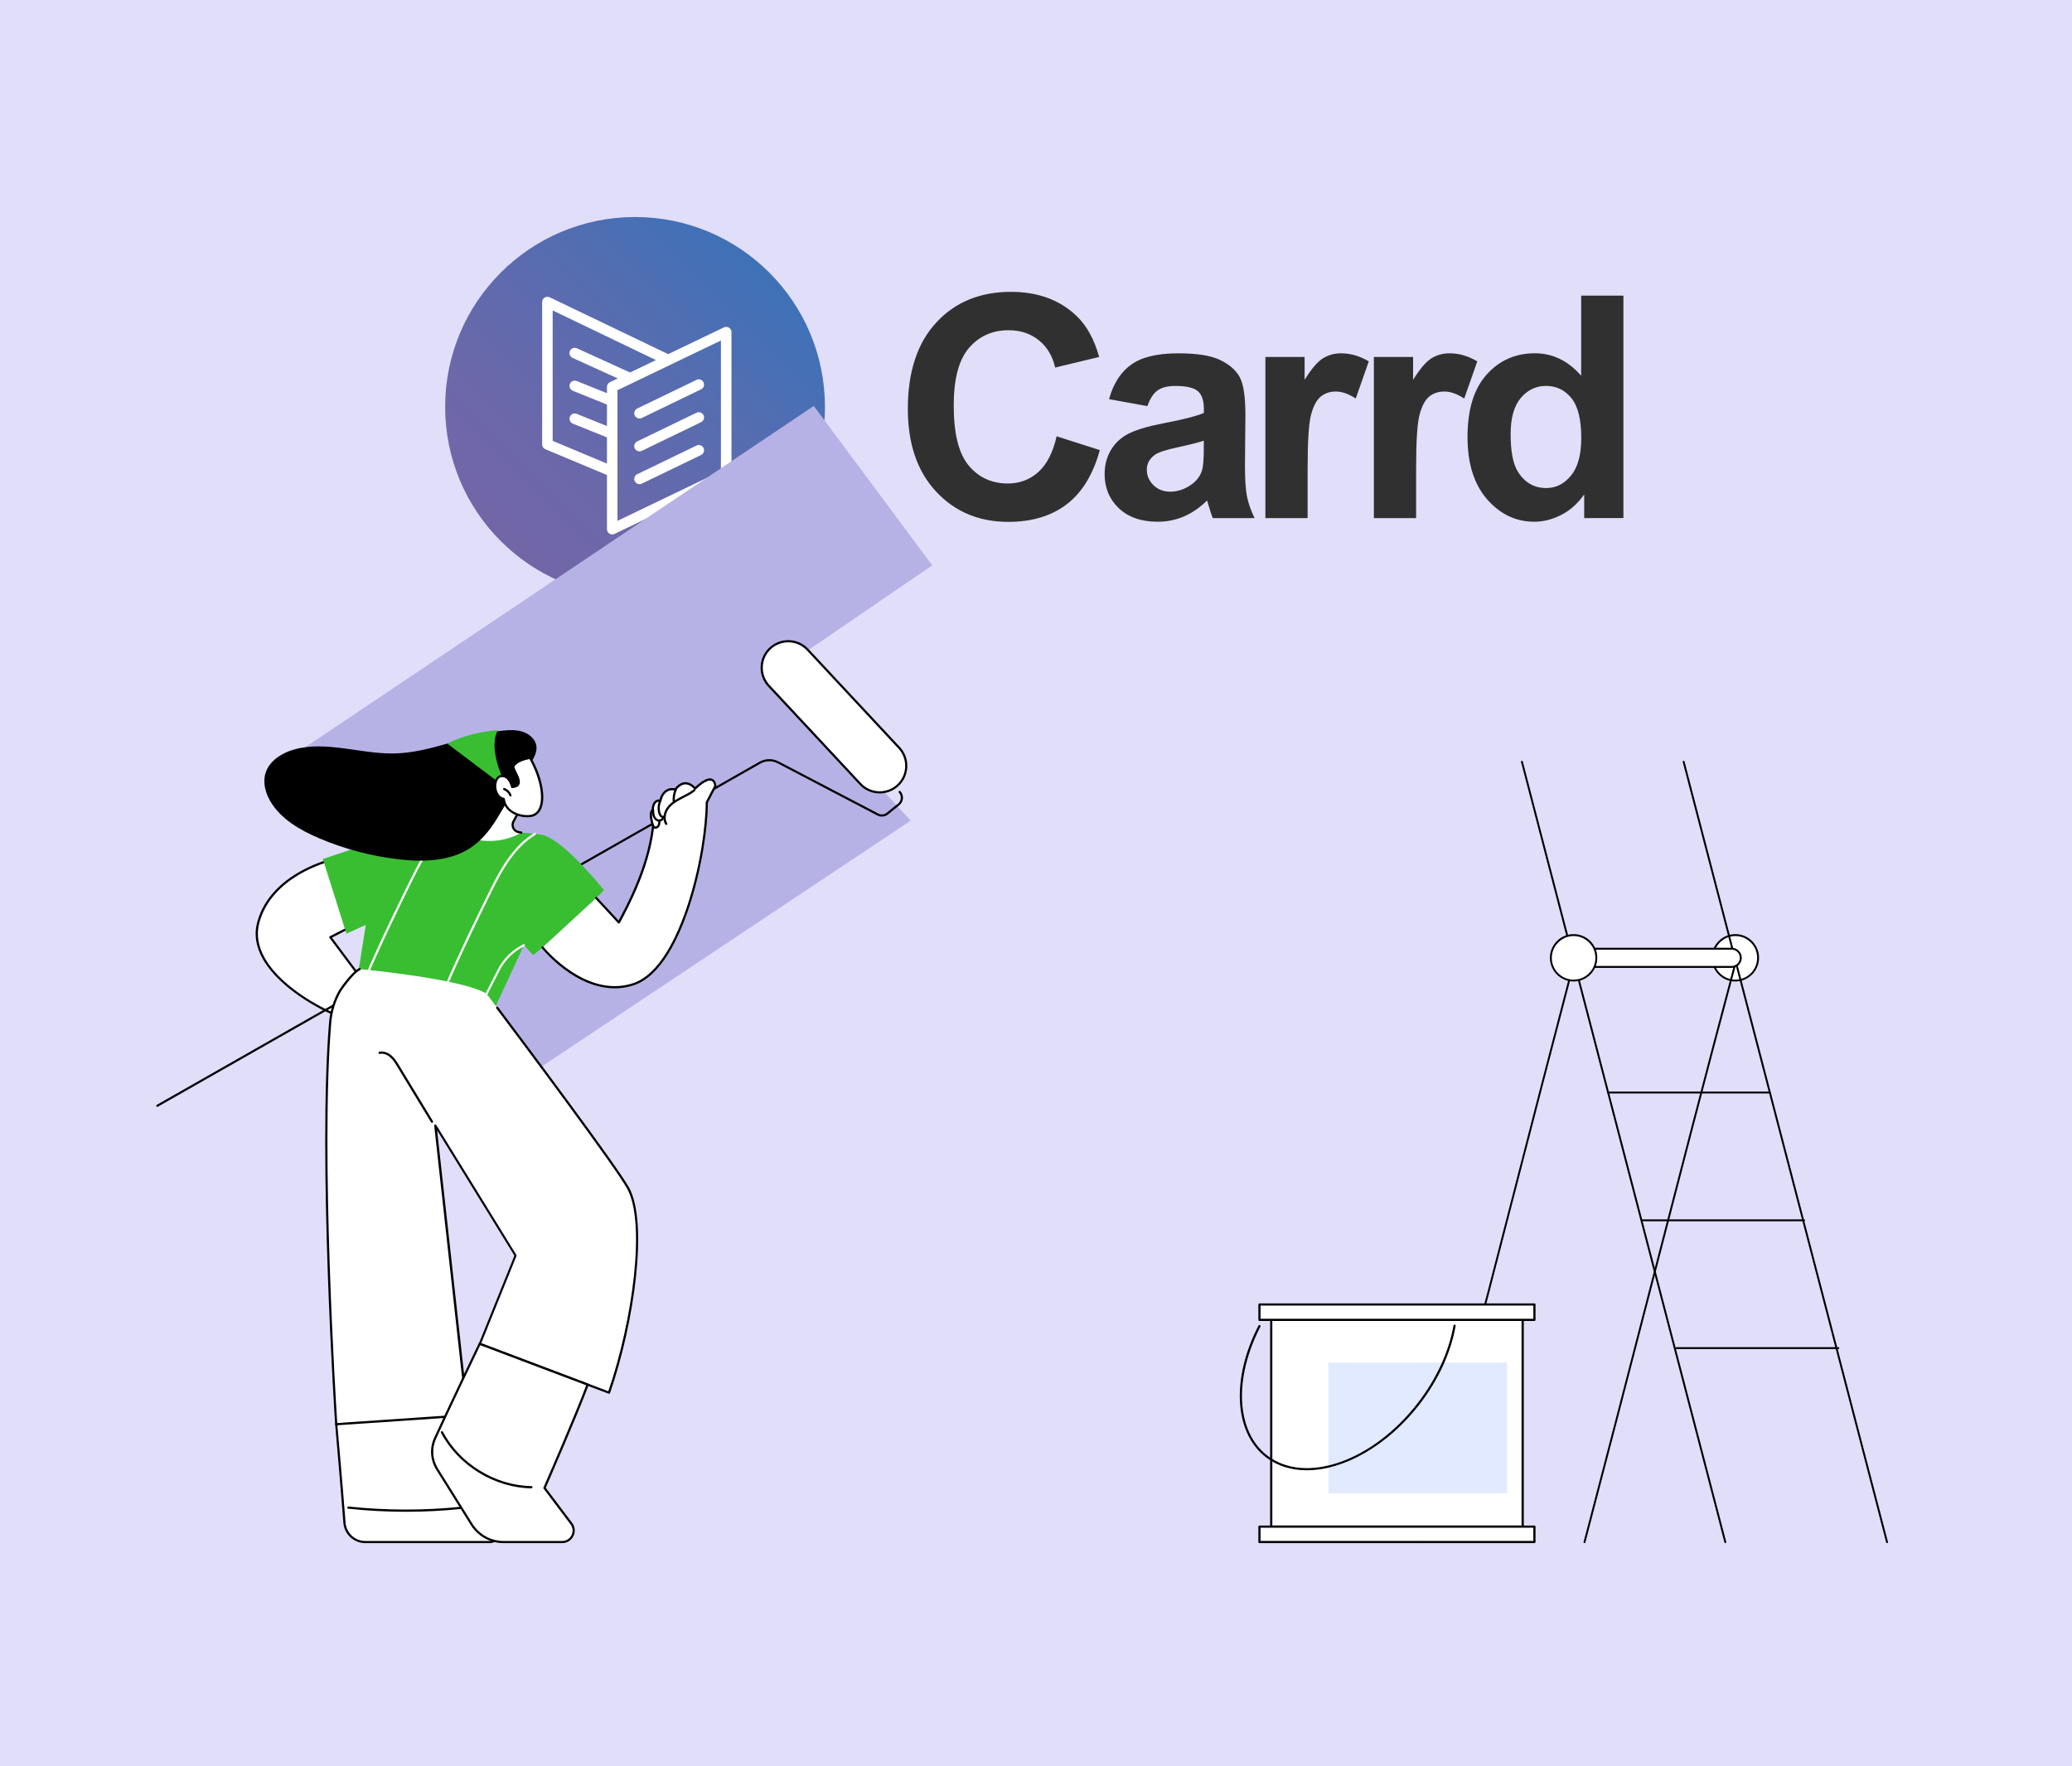 <svg width="610" height="520" viewBox="0 0 610 520" fill="none" xmlns="http://www.w3.org/2000/svg">
<rect x="0" y="0" width="610" height="520" fill="#808080" stroke="none"/>
<g clip-path="url(#clip0_1052_25797)">
<g clip-path="url(#clip1_1052_25797)">
<rect width="610" height="520" fill="#E1DEFA"/>
<path d="M466.389 152.543V145.577C464.467 148.286 462.21 150.311 459.591 151.627C456.986 152.956 454.341 153.613 451.697 153.613C446.292 153.613 441.674 151.421 437.817 147.022C433.972 142.623 432.038 136.496 432.038 128.64C432.038 120.603 433.908 114.489 437.662 110.296C441.403 106.117 446.15 104.014 451.864 104.014C457.115 104.014 461.655 106.22 465.499 110.632V87.038H477.935V152.53L466.389 152.543ZM462.623 117.223C460.675 114.824 458.185 113.624 455.141 113.624C452.187 113.624 449.723 114.811 447.724 117.172C445.737 119.545 444.731 123.08 444.731 127.788C444.731 132.858 445.427 136.521 446.808 138.779C448.82 142.055 451.619 143.694 455.218 143.694C458.082 143.694 460.52 142.468 462.52 140.004C464.532 137.553 465.525 133.877 465.525 128.988C465.538 123.544 464.571 119.623 462.623 117.223ZM425.226 115.276C423.485 115.276 422.014 115.766 420.802 116.733C419.589 117.701 418.635 119.455 417.951 121.983C417.254 124.512 416.906 129.814 416.906 137.889V152.543H404.471V105.098H416.016V111.844C417.99 108.658 419.77 106.555 421.344 105.549C422.917 104.543 424.71 104.027 426.723 104.027C429.561 104.027 432.283 104.814 434.914 106.401L431.07 117.34C428.967 115.959 427.02 115.276 425.226 115.276ZM393.287 115.276C391.545 115.276 390.075 115.766 388.862 116.733C387.65 117.701 386.695 119.455 386.011 121.983C385.315 124.512 384.966 129.814 384.966 137.889V152.543H372.531V105.098H384.076V111.844C386.05 108.658 387.83 106.555 389.404 105.549C390.978 104.543 392.771 104.027 394.783 104.027C397.621 104.027 400.343 104.814 402.974 106.401L399.13 117.34C397.028 115.959 395.08 115.276 393.287 115.276ZM355.813 148.828C355.607 148.08 355.465 147.589 355.375 147.357C353.246 149.447 350.976 151.008 348.563 152.053C346.138 153.097 343.558 153.613 340.824 153.613C335.986 153.613 332.168 152.285 329.382 149.64C326.595 146.996 325.202 143.642 325.202 139.591C325.202 136.908 325.834 134.522 327.111 132.419C328.375 130.317 330.156 128.717 332.439 127.595C334.722 126.472 338.024 125.505 342.333 124.667C348.151 123.57 352.175 122.538 354.42 121.584V120.332C354.42 117.92 353.827 116.204 352.653 115.172C351.466 114.14 349.247 113.637 345.971 113.637C343.752 113.637 342.036 114.076 340.798 114.953C339.56 115.83 338.553 117.378 337.792 119.571L326.505 117.52C327.769 112.928 329.962 109.535 333.058 107.329C336.154 105.123 340.759 104.027 346.861 104.027C352.408 104.027 356.536 104.685 359.257 106.014C361.966 107.342 363.888 109.019 364.985 111.057C366.094 113.095 366.649 116.836 366.649 122.293L366.52 136.947C366.52 141.114 366.713 144.197 367.113 146.17C367.513 148.157 368.261 150.272 369.345 152.543H357.039C356.69 151.704 356.29 150.466 355.813 148.828ZM354.407 129.749C352.808 130.291 350.292 130.923 346.835 131.671C343.378 132.419 341.12 133.142 340.063 133.864C338.437 135.025 337.625 136.496 337.625 138.289C337.625 140.043 338.27 141.565 339.572 142.842C340.875 144.119 342.526 144.764 344.526 144.764C346.77 144.764 348.912 144.016 350.937 142.533C352.446 141.397 353.427 140.017 353.904 138.379C354.226 137.308 354.394 135.27 354.394 132.264L354.407 129.749ZM296.694 142.352C300.177 142.352 303.169 141.23 305.672 138.998C308.174 136.766 309.98 133.245 311.077 128.459L323.783 132.522C321.835 139.669 318.597 144.984 314.07 148.454C309.542 151.924 303.789 153.652 296.836 153.652C288.219 153.652 281.137 150.685 275.59 144.738C270.043 138.792 267.27 130.678 267.27 120.371C267.27 109.471 270.056 101.008 275.629 94.971C281.201 88.934 288.541 85.929 297.623 85.929C305.556 85.929 312.006 88.302 316.959 93.037C319.913 95.836 322.119 99.86 323.603 105.098L310.638 108.219C309.864 104.827 308.265 102.144 305.84 100.183C303.402 98.222 300.448 97.229 296.965 97.229C292.153 97.229 288.257 98.97 285.265 102.453C282.272 105.936 280.776 111.586 280.776 119.391C280.776 127.672 282.246 133.567 285.2 137.076C288.141 140.598 291.972 142.352 296.694 142.352Z" fill="#303030"/>
<path d="M186.958 175.685C156.076 175.685 131.051 150.66 131.051 119.791C131.051 88.922 156.076 63.896 186.958 63.896C217.84 63.896 242.865 88.922 242.865 119.791C242.865 150.66 217.84 175.685 186.958 175.685Z" fill="url(#paint0_linear_1052_25797)"/>
<path d="M214.459 141.088L180.907 157.2C180.7 157.303 180.468 157.355 180.236 157.355C179.952 157.355 179.668 157.277 179.41 157.123C178.959 156.839 178.688 156.349 178.688 155.807V139.85L160.564 132.265C159.983 132.02 159.609 131.465 159.609 130.833V88.935C159.609 88.406 159.88 87.903 160.332 87.619C160.783 87.335 161.351 87.309 161.828 87.529L196.709 104.272L213.13 96.391C213.608 96.159 214.175 96.197 214.627 96.481C215.078 96.765 215.349 97.255 215.349 97.797V139.695C215.336 140.288 215.001 140.83 214.459 141.088ZM162.705 91.398V129.801L178.688 136.496V128.782L168.639 124.731C167.852 124.409 167.465 123.506 167.775 122.719C168.097 121.919 169 121.545 169.787 121.855L178.688 125.441V119.107L168.639 115.057C167.852 114.734 167.465 113.831 167.775 113.044C168.097 112.244 169 111.87 169.787 112.18L178.688 115.766V113.921C178.688 113.328 179.023 112.786 179.565 112.528L181.861 111.419L168.562 105.369C167.788 105.021 167.439 104.092 167.788 103.318C168.136 102.544 169.065 102.196 169.839 102.544L185.486 109.677L193.11 106.014L162.705 91.398ZM212.24 100.261L181.784 114.889V118.024C181.784 118.024 181.784 118.024 181.784 118.036V127.698C181.784 127.698 181.784 127.698 181.784 127.711V153.356L212.24 138.715V100.261ZM187.602 120.281L205.055 111.845C205.829 111.47 206.745 111.793 207.119 112.567C207.493 113.341 207.171 114.27 206.397 114.631L188.943 123.067C188.724 123.17 188.492 123.222 188.273 123.222C187.692 123.222 187.15 122.9 186.879 122.345C186.518 121.584 186.841 120.655 187.602 120.281ZM187.602 129.956L205.055 121.519C205.829 121.145 206.745 121.468 207.119 122.242C207.493 123.016 207.171 123.944 206.397 124.306L188.943 132.742C188.724 132.845 188.492 132.897 188.273 132.897C187.692 132.897 187.15 132.574 186.879 132.02C186.518 131.246 186.841 130.33 187.602 129.956ZM187.602 139.618L205.055 131.181C205.829 130.807 206.745 131.13 207.119 131.904C207.493 132.678 207.171 133.606 206.397 133.968L188.943 142.404C188.724 142.507 188.492 142.559 188.273 142.559C187.692 142.559 187.15 142.236 186.879 141.682C186.518 140.92 186.841 139.992 187.602 139.618Z" fill="white"/>
<path d="M510.89 288.703C507.192 288.703 504.194 285.705 504.194 282.007C504.194 278.309 507.192 275.311 510.89 275.311C514.588 275.311 517.586 278.309 517.586 282.007C517.586 285.705 514.588 288.703 510.89 288.703Z" fill="white"/>
<path d="M510.89 288.981C514.729 288.981 517.863 285.859 517.863 282.008C517.863 278.156 514.742 275.035 510.89 275.035C507.039 275.035 503.917 278.156 503.917 282.008C503.917 285.859 507.051 288.981 510.89 288.981ZM510.89 275.601C514.427 275.601 517.309 278.483 517.309 282.02C517.309 285.557 514.427 288.439 510.89 288.439C507.354 288.439 504.471 285.557 504.471 282.02C504.484 278.471 507.354 275.601 510.89 275.601Z" fill="black"/>
<path d="M507.933 454.342C507.958 454.342 507.983 454.342 508.009 454.329C508.16 454.292 508.248 454.141 508.21 453.99L448.323 224.21C448.286 224.059 448.135 223.971 447.984 224.009C447.833 224.046 447.744 224.198 447.782 224.349L507.669 454.141C507.694 454.254 507.807 454.342 507.933 454.342Z" fill="black"/>
<path d="M555.546 454.342C555.572 454.342 555.597 454.342 555.622 454.329C555.773 454.292 555.861 454.141 555.823 453.99L495.937 224.21C495.899 224.059 495.748 223.971 495.597 224.009C495.446 224.046 495.358 224.198 495.395 224.349L555.282 454.141C555.307 454.254 555.421 454.342 555.546 454.342Z" fill="black"/>
<path d="M466.485 454.342C466.611 454.342 466.724 454.254 466.749 454.14C473.043 430.176 479.361 405.758 485.465 382.133C493.81 349.836 502.445 316.444 511.167 283.731C511.205 283.58 511.117 283.429 510.966 283.392C510.815 283.354 510.664 283.442 510.626 283.593C501.903 316.305 493.269 349.697 484.924 381.994C478.82 405.607 472.514 430.024 466.208 453.989C466.17 454.14 466.258 454.291 466.409 454.329C466.435 454.342 466.46 454.342 466.485 454.342Z" fill="black"/>
<path d="M418.869 454.342C418.994 454.342 419.108 454.254 419.133 454.128C423.84 435.827 428.485 418.269 433.393 399.678C435.067 393.347 436.754 386.966 438.466 380.484C440.467 372.743 442.431 365.116 444.381 357.564C450.889 332.315 457.044 308.476 463.538 283.731C463.576 283.58 463.488 283.429 463.337 283.392C463.186 283.354 463.035 283.442 462.997 283.593C456.502 308.338 450.36 332.189 443.84 357.438C441.889 365.003 439.926 372.63 437.925 380.358C436.213 386.828 434.526 393.221 432.852 399.552C427.931 418.143 423.286 435.701 418.579 454.002C418.541 454.153 418.629 454.304 418.78 454.342C418.831 454.342 418.856 454.342 418.869 454.342Z" fill="black"/>
<path d="M467.566 284.701H509.819C511.304 284.701 512.5 283.505 512.5 282.02C512.5 280.535 511.304 279.339 509.819 279.339H467.566C466.081 279.339 464.885 280.535 464.885 282.02C464.885 283.505 466.081 284.701 467.566 284.701Z" fill="white"/>
<path d="M467.567 284.978H509.82C511.456 284.978 512.777 283.656 512.777 282.02C512.777 280.384 511.456 279.062 509.82 279.062H467.567C465.93 279.062 464.609 280.384 464.609 282.02C464.609 283.644 465.93 284.978 467.567 284.978ZM509.82 279.603C511.141 279.603 512.224 280.686 512.224 282.007C512.224 283.329 511.141 284.411 509.82 284.411H467.567C466.245 284.411 465.163 283.329 465.163 282.007C465.163 280.686 466.245 279.603 467.567 279.603H509.82Z" fill="black"/>
<path d="M463.273 288.703C459.575 288.703 456.577 285.705 456.577 282.007C456.577 278.309 459.575 275.311 463.273 275.311C466.971 275.311 469.969 278.309 469.969 282.007C469.969 285.705 466.971 288.703 463.273 288.703Z" fill="white"/>
<path d="M463.273 288.981C467.112 288.981 470.246 285.859 470.246 282.008C470.246 278.156 467.125 275.035 463.273 275.035C459.434 275.035 456.3 278.156 456.3 282.008C456.3 285.859 459.434 288.981 463.273 288.981ZM463.273 275.601C466.81 275.601 469.692 278.483 469.692 282.02C469.692 285.557 466.81 288.439 463.273 288.439C459.736 288.439 456.854 285.557 456.854 282.02C456.867 278.471 459.749 275.601 463.273 275.601Z" fill="black"/>
<path d="M473.42 321.944H521.047C521.198 321.944 521.324 321.819 521.324 321.668C521.324 321.516 521.198 321.391 521.047 321.391H473.42C473.269 321.391 473.143 321.516 473.143 321.668C473.143 321.819 473.269 321.944 473.42 321.944Z" fill="black"/>
<path d="M483.502 359.578H531.129C531.28 359.578 531.406 359.452 531.406 359.301C531.406 359.15 531.28 359.024 531.129 359.024H483.502C483.351 359.024 483.225 359.15 483.225 359.301C483.225 359.452 483.351 359.578 483.502 359.578Z" fill="black"/>
<path d="M493.584 397.199H541.211C541.362 397.199 541.488 397.073 541.488 396.922C541.488 396.771 541.362 396.646 541.211 396.646H493.584C493.433 396.646 493.307 396.771 493.307 396.922C493.307 397.073 493.433 397.199 493.584 397.199Z" fill="black"/>
<path d="M448.284 388.614H374.25V449.487H448.284V388.614Z" fill="white"/>
<path d="M448.271 449.809H374.251C374.076 449.809 373.93 449.663 373.93 449.487V388.614C373.93 388.438 374.076 388.292 374.251 388.292H448.285C448.461 388.292 448.607 388.438 448.607 388.614V449.487C448.592 449.663 448.461 449.809 448.271 449.809ZM374.573 449.166H447.949V388.935H374.573V449.166Z" fill="black"/>
<path d="M443.678 401.189H391.125V439.661H443.678V401.189Z" fill="#E2EAFF"/>
<path d="M451.735 384.081H370.785V388.614H451.735V384.081Z" fill="white"/>
<path d="M451.737 388.936H370.787C370.611 388.936 370.465 388.789 370.465 388.614V384.081C370.465 383.905 370.611 383.759 370.787 383.759H451.737C451.912 383.759 452.059 383.905 452.059 384.081V388.614C452.059 388.789 451.912 388.936 451.737 388.936ZM371.108 388.292H451.415V384.403H371.108V388.292Z" fill="black"/>
<path d="M451.735 449.487H370.785V454.02H451.735V449.487Z" fill="white"/>
<path d="M451.737 454.341H370.787C370.611 454.341 370.465 454.195 370.465 454.02V449.487C370.465 449.311 370.611 449.165 370.787 449.165H451.737C451.912 449.165 452.059 449.311 452.059 449.487V454.02C452.059 454.195 451.912 454.341 451.737 454.341ZM371.108 453.698H451.415V449.808H371.108V453.698Z" fill="black"/>
<path d="M384.706 432.89C380.202 432.89 376.078 431.662 372.7 429.059C363.313 421.836 362.421 405.897 370.507 390.28C370.595 390.12 370.785 390.061 370.946 390.149C371.107 390.236 371.165 390.427 371.077 390.587C363.137 405.926 363.956 421.543 373.095 428.562C384.311 437.189 404.197 430.244 417.416 413.062C422.9 405.941 426.526 398.06 427.915 390.266C427.944 390.09 428.12 389.973 428.281 390.003C428.456 390.032 428.573 390.207 428.544 390.383C427.14 398.279 423.47 406.248 417.928 413.457C408.423 425.769 395.512 432.89 384.706 432.89Z" fill="black"/>
<path d="M239.582 119.523L87.953 221.293L118.561 236.328L125.43 268.455L274.461 166.45L239.582 119.523Z" fill="#B7B2E5"/>
<path d="M227.418 197.308L139.931 255.608L125.879 305.383L153.457 318.031L268.112 241.628L227.418 197.308Z" fill="#B7B2E5"/>
<path d="M98.507 252.917C98.507 252.917 80.053 256.748 76.032 271.589C72.011 286.431 96.182 298.129 99.749 299.08L105.73 287.323L97.234 275.932L105.73 271.589L98.507 252.917Z" fill="white"/>
<path d="M99.766 299.401C99.736 299.401 99.707 299.401 99.678 299.387C97.075 298.699 82.994 292.105 77.466 282.527C75.331 278.827 74.746 275.113 75.726 271.501C79.747 256.645 98.26 252.638 98.435 252.594C98.581 252.565 98.742 252.653 98.8 252.799L106.039 271.472C106.097 271.633 106.039 271.794 105.892 271.882L97.733 276.064L106.009 287.147C106.083 287.25 106.097 287.381 106.039 287.484L100.058 299.24C100 299.343 99.883 299.401 99.766 299.401ZM98.318 253.296C96.052 253.837 80.025 258.166 76.355 271.677C75.419 275.128 75.989 278.666 78.037 282.22C83.301 291.344 96.505 297.72 99.605 298.699L105.381 287.367L97.002 276.137C96.943 276.064 96.929 275.961 96.944 275.874C96.958 275.786 97.031 275.698 97.104 275.654L105.337 271.443L98.318 253.296Z" fill="black"/>
<path d="M46.319 325.897C46.202 325.897 46.1 325.839 46.041 325.737C45.953 325.576 46.012 325.386 46.158 325.298L223.529 224.3C225.299 223.291 227.448 223.247 229.247 224.198L258.594 239.537C259.384 239.946 260.334 239.859 261.022 239.303L264.37 236.598C264.853 236.218 265.145 235.662 265.189 235.048C265.247 234.434 265.043 233.849 264.633 233.381C264.516 233.249 264.531 233.044 264.663 232.927C264.794 232.81 264.999 232.825 265.116 232.957C265.642 233.556 265.891 234.317 265.832 235.106C265.759 235.896 265.394 236.598 264.779 237.095L261.431 239.8C260.539 240.517 259.311 240.634 258.302 240.107L228.954 224.753C227.346 223.905 225.43 223.949 223.851 224.841L46.48 325.839C46.436 325.883 46.377 325.897 46.319 325.897Z" fill="black"/>
<path d="M264.704 220.162L237.769 191.283C234.83 188.124 229.888 187.949 226.729 190.903C223.571 193.842 223.395 198.784 226.349 201.943L253.284 230.822C256.223 233.981 261.165 234.156 264.324 231.202C267.467 228.263 267.643 223.321 264.704 220.162Z" fill="white"/>
<path d="M258.988 233.615C256.809 233.615 254.631 232.752 253.037 231.027L226.102 202.147C223.046 198.872 223.221 193.71 226.511 190.654C229.787 187.598 234.949 187.773 238.005 191.063L264.939 219.943C267.996 223.218 267.82 228.38 264.53 231.436C262.98 232.898 260.977 233.615 258.988 233.615ZM232.053 189.118C230.226 189.118 228.383 189.776 226.95 191.122C223.923 193.944 223.762 198.682 226.585 201.708L253.519 230.603C256.341 233.629 261.079 233.79 264.106 230.968C267.133 228.146 267.294 223.408 264.472 220.381L237.537 191.502C236.075 189.923 234.071 189.118 232.053 189.118Z" fill="black"/>
<path d="M145.388 297.384L154.264 278.287L156.94 281.211C162.029 277.263 169.238 270.917 177.821 262.1C177.821 262.1 166.489 247.799 159.982 245.898C156.575 244.904 124.888 243.251 115.968 245.898L95.043 252.917L101.989 274.909L107.691 272.306L104.387 293.158C110.484 293.743 145.388 297.384 145.388 297.384Z" fill="#39BE32"/>
<path d="M131.069 291.286C131.025 291.286 130.982 291.272 130.938 291.257C130.777 291.184 130.704 290.994 130.762 290.833C134.637 281.621 140.983 268.607 144.434 261.676C147.388 255.724 151.058 249.056 157.273 245.284C157.419 245.196 157.624 245.24 157.712 245.386C157.799 245.532 157.755 245.737 157.609 245.825C151.541 249.524 147.929 256.09 145.005 261.953C141.568 268.885 135.222 281.884 131.347 291.082C131.303 291.213 131.186 291.286 131.069 291.286Z" fill="white"/>
<path d="M107.866 287.747C107.822 287.747 107.778 287.733 107.735 287.718C107.574 287.645 107.501 287.455 107.559 287.294C111.434 278.082 117.78 265.068 121.231 258.137C124.185 252.185 127.855 245.517 134.07 241.745C134.216 241.657 134.421 241.701 134.508 241.847C134.596 241.993 134.552 242.198 134.406 242.286C128.338 245.971 124.726 252.551 121.801 258.414C118.365 265.345 112.019 278.345 108.144 287.542C108.115 287.674 107.998 287.747 107.866 287.747Z" fill="white"/>
<path d="M143.265 292.924C143.221 292.924 143.163 292.909 143.119 292.894C142.958 292.807 142.899 292.617 142.973 292.456L146.526 285.481C148.164 282.264 150.854 279.603 154.1 278.009C154.261 277.936 154.451 277.994 154.524 278.155C154.597 278.316 154.539 278.506 154.378 278.579C151.249 280.114 148.661 282.659 147.081 285.759L143.528 292.734C143.499 292.851 143.382 292.924 143.265 292.924Z" fill="white"/>
<path d="M159.73 278.959C159.73 278.959 172.174 294.517 186.46 289.794C200.747 285.071 208.029 251.308 208.087 236.246L210.602 231.421C210.602 231.421 210.456 226.625 204.636 232.181C204.636 232.181 201.887 228.482 198.816 232.459C198.816 232.459 195.453 231.421 194.4 235.749C194.4 235.749 192.28 235.194 192.149 238.528C192.149 238.528 190.876 239.025 192.28 243.207C191.169 252.96 187.235 262.348 182.191 271.604L175.523 264.409L159.73 278.959Z" fill="white"/>
<path d="M180.979 290.994C176.636 290.994 172.088 289.458 167.57 286.417C162.686 283.127 159.527 279.208 159.483 279.164C159.366 279.032 159.396 278.828 159.527 278.711C159.674 278.594 159.864 278.623 159.981 278.755C160.098 278.915 172.454 294.079 186.36 289.487C194.183 286.899 199.344 275.713 202.313 266.793C206.056 255.505 207.752 243.31 207.767 236.232C207.767 236.174 207.782 236.13 207.796 236.086L210.267 231.348C210.238 231.071 210.107 230.164 209.449 229.901C208.937 229.696 207.65 229.74 204.857 232.416C204.784 232.474 204.696 232.504 204.609 232.504C204.521 232.489 204.433 232.445 204.375 232.372C204.36 232.357 203.293 230.954 201.83 230.939H201.816C200.88 230.939 199.959 231.509 199.081 232.65C198.993 232.752 198.862 232.796 198.73 232.767C198.716 232.767 197.575 232.43 196.493 233.045C195.645 233.527 195.045 234.463 194.724 235.823C194.709 235.911 194.651 235.984 194.577 236.028C194.504 236.071 194.417 236.086 194.329 236.057C194.314 236.057 193.773 235.925 193.291 236.291C192.794 236.656 192.516 237.431 192.472 238.543C192.472 238.674 192.384 238.777 192.267 238.835C192.019 238.981 191.565 240.034 192.589 243.105C192.603 243.149 192.603 243.193 192.603 243.236C191.624 251.805 188.407 260.857 182.485 271.75C182.441 271.838 182.338 271.897 182.236 271.911C182.134 271.926 182.031 271.882 181.958 271.809L175.29 264.615C175.173 264.483 175.173 264.278 175.305 264.161C175.437 264.044 175.641 264.044 175.758 264.176L182.119 271.034C187.851 260.418 190.98 251.571 191.945 243.222C190.79 239.742 191.434 238.66 191.828 238.323C191.902 237.08 192.267 236.218 192.911 235.75C193.364 235.413 193.846 235.37 194.153 235.384C194.548 233.995 195.221 233.015 196.171 232.474C197.195 231.889 198.248 232.006 198.686 232.094C199.652 230.895 200.704 230.296 201.801 230.296C201.816 230.296 201.816 230.296 201.83 230.296C203.176 230.31 204.214 231.231 204.652 231.714C206.89 229.623 208.542 228.833 209.683 229.301C210.838 229.769 210.896 231.348 210.911 231.407C210.911 231.465 210.896 231.524 210.882 231.568L208.41 236.32C208.367 243.456 206.67 255.68 202.912 266.998C199.915 276.064 194.636 287.426 186.55 290.102C184.766 290.701 182.879 290.994 180.979 290.994Z" fill="black"/>
<path d="M196.128 242.9C196.026 242.9 195.909 242.841 195.851 242.739C194.885 241.16 195.368 239.157 196.26 237.855C197.24 236.437 198.76 235.516 200.106 234.799C200.413 234.638 200.705 234.492 201.012 234.331C202.109 233.775 203.25 233.191 204.2 232.416C204.332 232.299 204.536 232.328 204.653 232.459C204.77 232.591 204.741 232.796 204.609 232.913C203.6 233.732 202.431 234.331 201.305 234.901C200.998 235.048 200.705 235.208 200.413 235.369C199.126 236.042 197.693 236.919 196.801 238.221C196.026 239.347 195.602 241.072 196.421 242.403C196.509 242.549 196.465 242.754 196.318 242.841C196.231 242.885 196.172 242.9 196.128 242.9Z" fill="black"/>
<path d="M198.351 236.189C198.191 236.189 198.044 236.057 198.03 235.882C197.942 234.639 198.176 233.366 198.702 232.241C198.775 232.08 198.966 232.007 199.126 232.08C199.287 232.153 199.36 232.343 199.287 232.504C198.805 233.542 198.6 234.697 198.673 235.838C198.688 236.013 198.556 236.174 198.366 236.174C198.366 236.189 198.351 236.189 198.351 236.189Z" fill="black"/>
<path d="M195.221 240.868C194.973 240.868 194.71 240.78 194.49 240.604C194.125 240.312 193.949 239.873 193.847 239.566C193.452 238.323 193.54 236.934 194.066 235.75C194.139 235.589 194.329 235.516 194.49 235.589C194.651 235.662 194.724 235.852 194.651 236.013C194.183 237.051 194.11 238.279 194.461 239.362C194.578 239.727 194.71 239.961 194.885 240.093C195.046 240.21 195.309 240.268 195.441 240.137C195.572 240.02 195.777 240.034 195.894 240.166C196.011 240.297 195.996 240.502 195.865 240.619C195.704 240.78 195.47 240.868 195.221 240.868Z" fill="black"/>
<path d="M194.051 241.906C193.846 241.906 193.642 241.862 193.437 241.789C192.852 241.555 192.384 240.999 192.15 240.283C191.96 239.669 191.945 239.025 191.945 238.44C191.945 238.265 192.092 238.119 192.267 238.119C192.442 238.119 192.589 238.265 192.589 238.44C192.589 238.996 192.603 239.581 192.764 240.093C192.925 240.619 193.276 241.043 193.671 241.204C194.095 241.379 194.621 241.219 194.811 240.882C194.899 240.721 195.089 240.663 195.25 240.751C195.411 240.838 195.469 241.029 195.382 241.189C195.133 241.643 194.607 241.906 194.051 241.906Z" fill="black"/>
<path d="M192.982 244.011C192.718 244.011 192.455 243.909 192.25 243.733C192.031 243.543 191.914 243.28 191.914 243.017C191.914 242.842 192.06 242.71 192.236 242.695C192.411 242.695 192.557 242.842 192.557 243.017C192.557 243.119 192.631 243.207 192.674 243.236C192.777 243.324 192.923 243.368 193.055 243.353C193.318 243.309 193.552 243.075 193.669 242.754C193.8 242.417 193.8 242.023 193.8 241.628C193.8 241.452 193.947 241.306 194.122 241.306C194.298 241.306 194.444 241.452 194.444 241.628C194.444 242.052 194.444 242.52 194.283 242.973C194.078 243.514 193.654 243.909 193.172 243.997C193.099 243.997 193.04 244.011 192.982 244.011Z" fill="black"/>
<path d="M106.474 411.264C106.284 411.381 98.973 419.291 98.973 419.291C98.973 419.291 100.552 437.16 101.415 448.346C101.663 451.549 104.324 454.005 107.527 454.005H144.273C146.174 454.005 147.198 451.768 145.955 450.335L140.501 444.033L134.242 414.992L106.474 411.264Z" fill="white"/>
<path d="M144.275 454.342H107.528C104.18 454.342 101.343 451.724 101.094 448.39C100.246 437.336 98.681 419.511 98.667 419.335C98.652 419.247 98.696 419.16 98.755 419.087C102.103 415.46 106.139 411.117 106.314 411C106.373 410.957 106.461 410.942 106.534 410.942L134.302 414.671C134.434 414.685 134.551 414.788 134.58 414.919L140.809 443.886L146.205 450.13C146.863 450.891 147.009 451.943 146.6 452.85C146.161 453.771 145.269 454.342 144.275 454.342ZM99.31 419.423C99.457 421.134 100.933 437.803 101.738 448.346C101.972 451.359 104.516 453.713 107.528 453.713H144.275C145.02 453.713 145.693 453.289 146 452.601C146.307 451.914 146.205 451.139 145.708 450.569L140.253 444.267C140.224 444.223 140.195 444.179 140.18 444.12L133.98 415.299L106.592 411.629C105.905 412.302 102.001 416.513 99.31 419.423Z" fill="black"/>
<path d="M119.506 445.115C113.832 445.115 108.159 444.808 102.544 444.208C102.368 444.194 102.236 444.033 102.251 443.858C102.266 443.682 102.427 443.55 102.602 443.565C113.584 444.735 124.711 444.764 135.693 443.638C135.868 443.624 136.029 443.755 136.044 443.931C136.058 444.106 135.927 444.267 135.751 444.282C130.37 444.837 124.945 445.115 119.506 445.115Z" fill="black"/>
<path d="M105.862 285.32C105.862 285.32 136.102 288.113 143.267 292.602C143.267 292.602 180.569 342.041 184.882 349.82C190.293 359.573 186.856 388.073 179.253 410.036L141.22 395.676L151.733 369.648L128.147 331.396L137.578 416.674L98.975 419.306C98.975 419.306 93.828 341.325 97.191 301.025C97.659 295.468 100.13 290.248 104.254 286.505C104.897 285.92 105.453 285.481 105.862 285.32Z" fill="white"/>
<path d="M98.973 419.628C98.9 419.628 98.827 419.599 98.769 419.555C98.71 419.496 98.666 419.423 98.666 419.336C98.608 418.561 93.548 340.871 96.882 300.996C97.16 297.676 98.169 294.415 99.792 291.579C99.938 291.345 103.316 286.271 105.729 285.042C105.89 284.969 106.08 285.028 106.167 285.189C106.255 285.349 106.182 285.54 106.021 285.627C103.769 286.782 100.377 291.886 100.348 291.93C98.783 294.679 97.803 297.837 97.526 301.069C94.309 339.584 98.929 413.472 99.28 418.985L137.226 416.396L127.838 331.44C127.823 331.293 127.911 331.147 128.057 331.103C128.204 331.059 128.35 331.103 128.438 331.235L152.024 369.487C152.082 369.575 152.082 369.677 152.053 369.78L141.671 395.501L179.09 409.626C186.24 388.804 190.174 359.968 184.632 349.981C181.049 343.518 154.246 307.707 146.116 296.887C146.014 296.74 146.043 296.55 146.175 296.433C146.321 296.331 146.511 296.36 146.628 296.492C154.758 307.327 181.59 343.167 185.202 349.659C190.846 359.837 186.869 389.155 179.602 410.138C179.573 410.226 179.514 410.284 179.441 410.328C179.368 410.372 179.265 410.372 179.192 410.343L141.159 395.983C141.071 395.954 141.013 395.896 140.984 395.808C140.954 395.72 140.954 395.632 140.984 395.559L151.439 369.692L128.686 332.799L137.957 416.66C137.971 416.747 137.942 416.835 137.884 416.908C137.825 416.981 137.752 417.011 137.664 417.025L99.061 419.657C98.988 419.628 98.988 419.628 98.973 419.628Z" fill="black"/>
<path d="M127.18 330.591C127.077 330.591 126.96 330.533 126.902 330.431L116.958 314.068C116.359 313.074 115.73 312.05 114.853 311.275C113.917 310.456 112.776 310.091 111.811 310.295C111.636 310.339 111.46 310.222 111.431 310.047C111.387 309.871 111.504 309.696 111.68 309.667C112.85 309.418 114.195 309.842 115.277 310.778C116.227 311.611 116.885 312.679 117.514 313.717L127.457 330.08C127.545 330.226 127.501 330.431 127.355 330.518C127.297 330.577 127.238 330.591 127.18 330.591Z" fill="black"/>
<path d="M141.216 395.662C141.216 395.662 132.779 413.223 128.1 423.444C126.755 426.384 126.974 429.791 128.685 432.525L138.818 448.771C140.851 452.031 144.419 454.005 148.264 454.005H165.49C168.283 454.005 169.877 450.803 168.195 448.581L160.284 438.082C160.284 438.082 169.569 416.864 172.991 407.652L141.216 395.662Z" fill="white"/>
<path d="M165.491 454.341H148.251C144.274 454.341 140.648 452.324 138.542 448.946L128.409 432.7C126.639 429.863 126.405 426.354 127.809 423.312C132.444 413.208 140.852 395.69 140.94 395.515C141.013 395.369 141.189 395.296 141.35 395.354L173.124 407.359C173.285 407.418 173.373 407.608 173.314 407.769C170.083 416.44 161.572 436.005 160.666 438.052L168.46 448.39C169.308 449.516 169.454 451.007 168.811 452.28C168.182 453.552 166.91 454.341 165.491 454.341ZM141.379 396.071C140.297 398.308 132.708 414.173 128.394 423.59C127.093 426.427 127.297 429.717 128.964 432.378L139.098 448.624C141.086 451.812 144.508 453.713 148.266 453.713H165.491C166.676 453.713 167.714 453.084 168.24 452.016C168.767 450.949 168.664 449.75 167.948 448.799L160.037 438.301C159.964 438.213 159.949 438.081 159.993 437.979C160.081 437.774 169.118 417.112 172.583 407.856L141.379 396.071Z" fill="black"/>
<path d="M156.439 438.213C156.424 438.213 156.424 438.213 156.439 438.213C145.574 438.052 134.871 431.472 129.826 421.851C129.738 421.69 129.797 421.5 129.958 421.412C130.118 421.324 130.308 421.383 130.396 421.543C135.339 430.96 145.808 437.394 156.454 437.555C156.629 437.555 156.775 437.701 156.775 437.877C156.746 438.067 156.614 438.213 156.439 438.213Z" fill="black"/>
<path d="M153.457 237.578L151.161 241.848C150.474 243.134 151.22 244.714 152.653 244.977L153.457 245.138C153.457 245.138 145.195 250.694 134.258 245.138L141.511 242.593C141.511 242.593 146.38 231.305 146.658 231.422C146.921 231.539 153.457 237.578 153.457 237.578Z" fill="#FEFFFF"/>
<path d="M153.458 245.474C153.444 245.474 153.414 245.474 153.4 245.474L152.595 245.313C151.82 245.167 151.177 244.67 150.826 243.939C150.49 243.222 150.504 242.403 150.885 241.701L153.18 237.432C153.268 237.271 153.458 237.212 153.619 237.3C153.78 237.388 153.838 237.578 153.751 237.739L151.455 242.008C151.177 242.535 151.162 243.134 151.411 243.661C151.66 244.187 152.142 244.567 152.712 244.67L153.517 244.831C153.692 244.86 153.809 245.035 153.765 245.211C153.736 245.357 153.604 245.474 153.458 245.474Z" fill="black"/>
<path d="M156.193 224.739C157.158 223.189 158.153 221.478 157.919 219.665C157.67 217.75 156.003 216.214 154.117 215.527C152.23 214.854 150.154 214.898 148.151 215.103C137.228 216.214 127.036 221.625 116.04 221.844C106.155 222.034 96.065 218.013 86.59 220.674C82.905 221.712 79.323 224.023 78.197 227.532C77.305 230.281 78.094 233.337 79.557 235.867C82.613 241.116 88.33 244.436 94.077 246.863C101.417 249.978 109.226 252.039 117.18 252.99C124.448 253.853 132.315 253.648 138.368 249.729C141.717 247.565 144.217 244.421 146.264 241.116C148.239 237.914 150.052 234.639 152.026 231.436C153.415 229.214 154.804 226.976 156.193 224.739Z" fill="black"/>
<path d="M148.15 229.506C148.15 229.506 143.631 220.118 146.585 214.986C146.585 214.986 138.426 215.395 131.699 218.949L147.038 230.515L148.15 229.506Z" fill="#39BE32"/>
<path d="M148.324 235.224C148.778 239.23 153.252 240.576 156.045 240.254C161.06 239.698 160.519 230.91 156.045 223.131C156.045 223.131 152.126 223.687 151.176 225.587C150.678 226.582 155.211 231.407 150.781 231.7C150.781 231.7 150.035 228.161 147.52 228.497C145.005 228.848 145.195 234.727 148.324 235.224Z" fill="white"/>
<path d="M155.241 240.634C152.361 240.634 148.588 239.142 148.032 235.501C146.234 235.063 145.444 233.059 145.473 231.319C145.503 229.579 146.292 228.351 147.491 228.19C149.568 227.912 150.679 230.003 151.045 231.363C151.688 231.29 152.112 231.085 152.302 230.764C152.712 230.047 152.039 228.687 151.498 227.59C151.015 226.625 150.664 225.923 150.898 225.456C151.907 223.423 155.841 222.838 156.016 222.823C156.148 222.809 156.279 222.867 156.338 222.984C159.687 228.789 160.856 235.136 159.204 238.396C158.561 239.683 157.479 240.444 156.089 240.59C155.812 240.619 155.534 240.634 155.241 240.634ZM147.842 228.819C147.755 228.819 147.667 228.819 147.564 228.833C146.585 228.965 146.117 230.179 146.102 231.334C146.073 232.928 146.848 234.668 148.369 234.916C148.515 234.946 148.617 235.048 148.632 235.194C149.056 238.938 153.282 240.254 156.002 239.946C157.171 239.815 158.049 239.201 158.604 238.104C160.125 235.106 158.97 228.994 155.87 223.496C155.066 223.642 152.2 224.257 151.454 225.748C151.381 225.938 151.79 226.757 152.054 227.313C152.668 228.541 153.428 230.062 152.843 231.085C152.521 231.656 151.849 231.963 150.796 232.036C150.65 232.05 150.489 231.933 150.46 231.787C150.46 231.743 149.816 228.819 147.842 228.819Z" fill="black"/>
<path d="M150.284 234.522C150.152 234.522 150.021 234.434 149.977 234.302C149.714 233.542 149.07 232.898 148.31 232.621C148.149 232.562 148.061 232.372 148.12 232.211C148.178 232.05 148.368 231.963 148.529 232.021C149.48 232.357 150.24 233.132 150.576 234.083C150.635 234.244 150.547 234.434 150.386 234.492C150.357 234.522 150.328 234.522 150.284 234.522Z" fill="black"/>
</g>
</g>
<defs>
<linearGradient id="paint0_linear_1052_25797" x1="145.262" y1="159.319" x2="224.32" y2="80.262" gradientUnits="userSpaceOnUse">
<stop stop-color="#7366A7"/>
<stop offset="0.268" stop-color="#6B68AA"/>
<stop offset="0.691" stop-color="#546DB1"/>
<stop offset="1" stop-color="#3F71B7"/>
</linearGradient>
<clipPath id="clip0_1052_25797">
<rect width="610" height="520" fill="white"/>
</clipPath>
<clipPath id="clip1_1052_25797">
<rect width="610" height="520" fill="white"/>
</clipPath>
</defs>
</svg>
